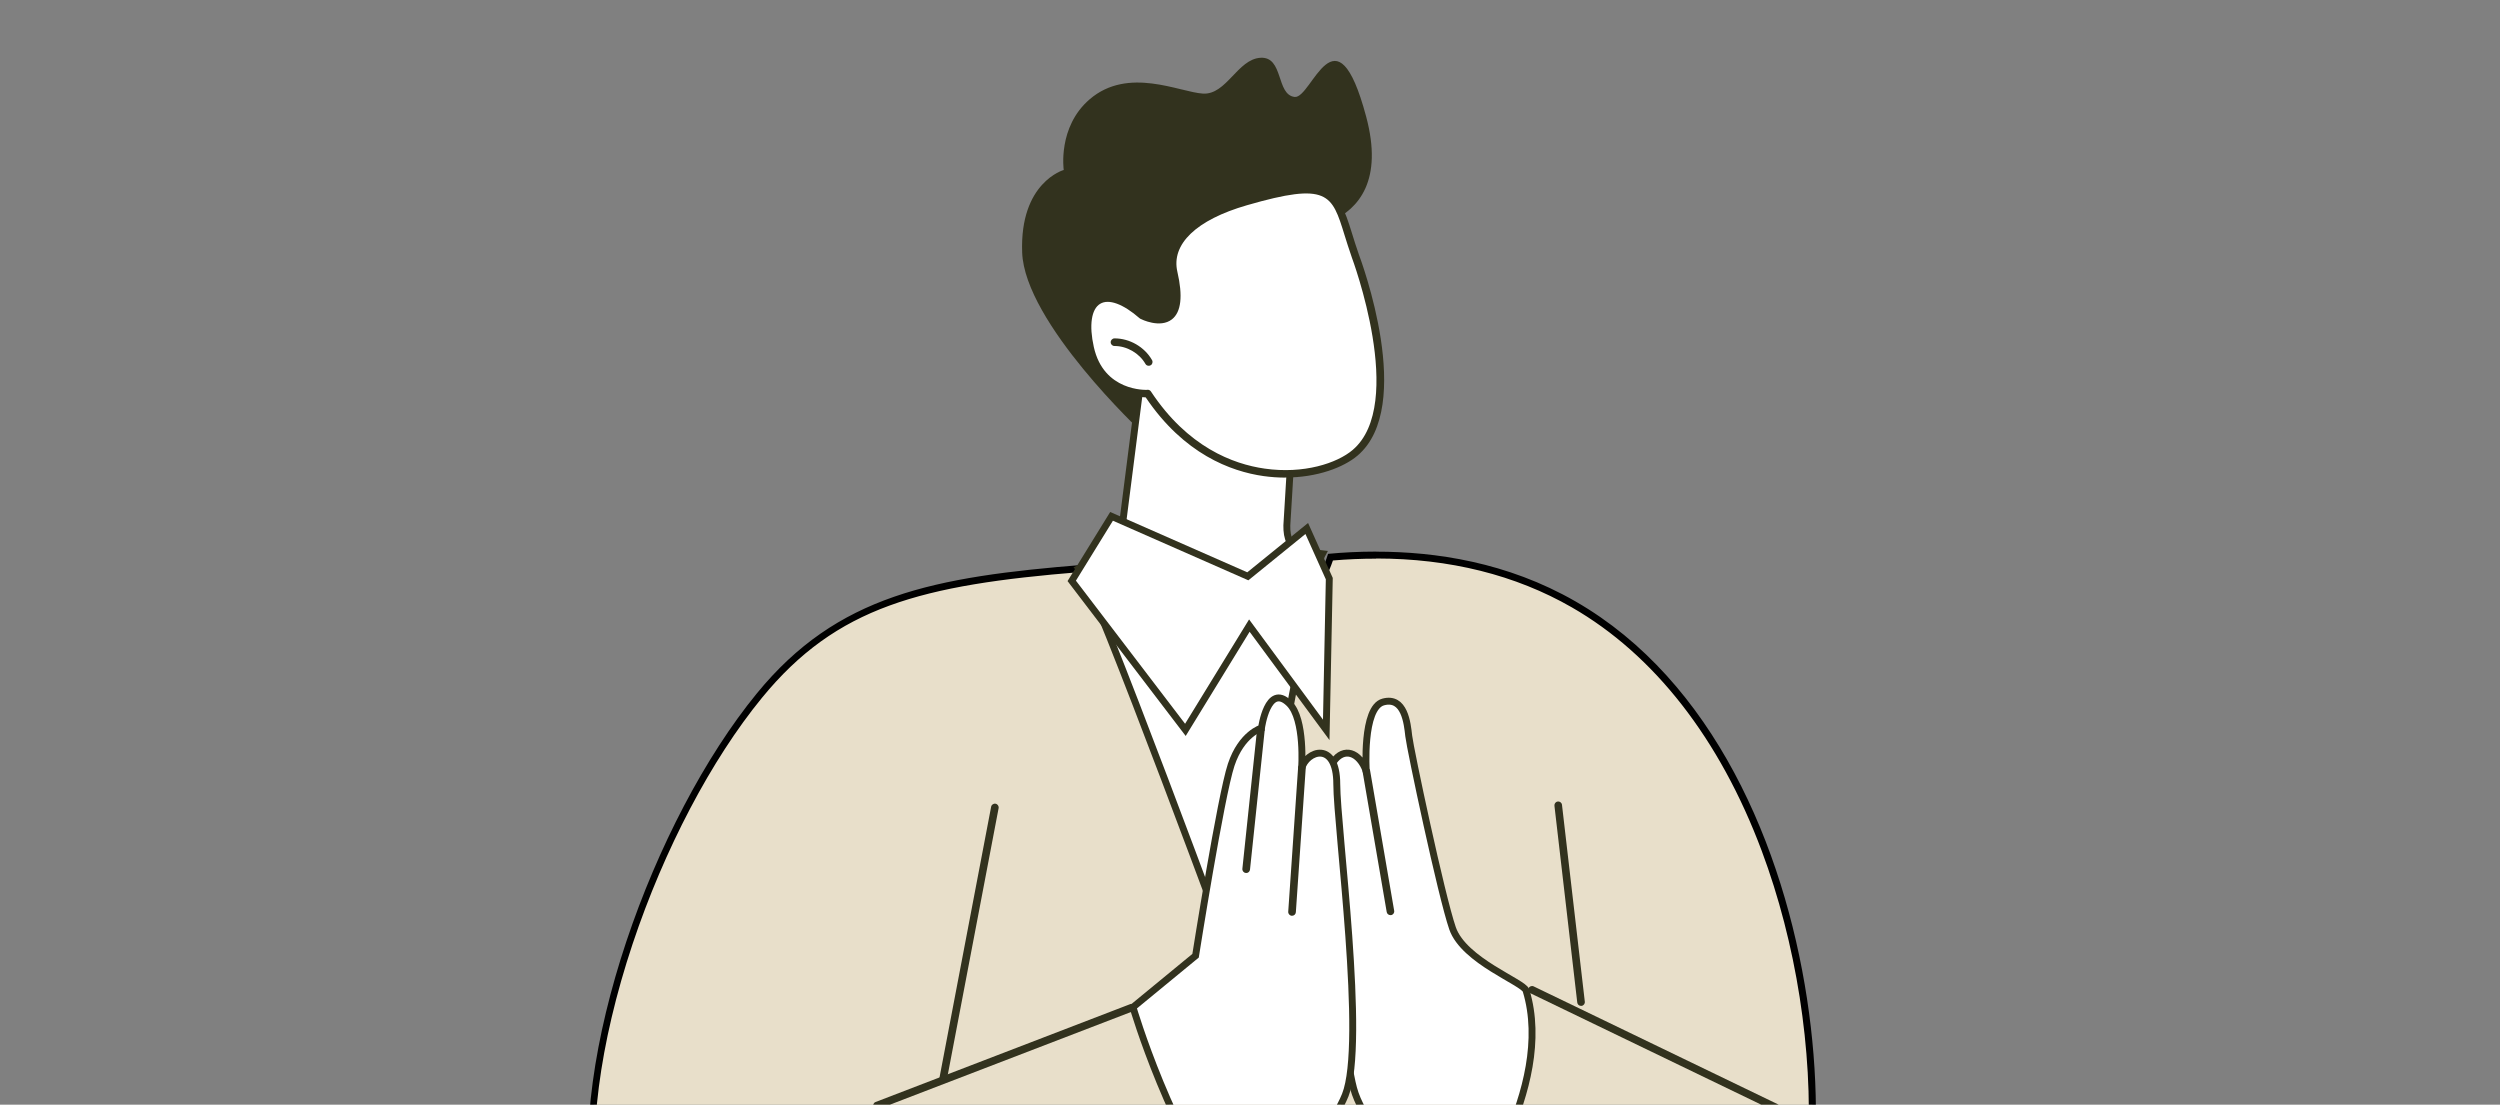 <?xml version="1.0" encoding="UTF-8"?><svg id="_レイヤー_2" xmlns="http://www.w3.org/2000/svg" xmlns:xlink="http://www.w3.org/1999/xlink" viewBox="0 0 344 152"><rect x="0" y="0" width="344" height="152" fill="#808080" stroke="none"/><defs><clipPath id="clippath"><path d="M15,0h314c8.3,0,15,2.12,15,4.73v142.54c0,2.61-6.7,4.73-15,4.73H15c-8.3,0-15-2.12-15-4.73V4.73C0,2.12,6.7,0,15,0Z" fill="none"/></clipPath></defs><g id="text"><g clip-path="url(#clippath)"><path d="M174.74,31.81s17.91,1.71,13.25-15.74c-4.19-15.69-7.47-2.45-9.85-2.73-2.57-.3-1.49-5.58-4.7-5.39-3.16.19-4.68,5.13-7.92,4.93-3.23-.2-10.27-3.77-15.58.78-4.44,3.81-3.57,9.73-3.57,9.73,0,0-6.07,1.69-5.72,11.35.35,9.66,16.46,24.72,16.46,24.72l17.63-27.65Z" fill="#32321e"/><path d="M119.52,227.25c-3.71,0-6.85-1.25-9.08-3.63-3.04-3.24-4.37-8.35-3.94-15.2l.55-11.54-.34-.11c-12.82-4.21-21.43-10.81-24.75-30.66-3.51-20.97,9.07-53.93,22.56-70.4,10.42-12.72,22.17-15.71,44.51-17.5.64,1.21,1.47,2.32,2.45,3.3,2.17,2.16,5.08,3.8,8.43,4.73,2.14.6,4.39.9,6.68.9,1.33,0,2.67-.1,3.97-.31,2.46-.39,7.03-1.59,9.97-5.21,1.09-1.34,1.94-2.96,2.59-4.95,2.12-.19,4.22-.28,6.27-.28,10.19,0,19.33,2.28,27.16,6.78,24.44,14.04,34.1,48.5,32.74,74.58-.62,11.78-3.62,20.25-7.83,22.11-.66.29-1.39.44-2.19.44h0c-2.01,0-4.49-.94-7.36-2.8l-1.14-.74.44,1.29c1.54,4.54-.78,9.41-5.28,11.08l-99.79,36.95c-2.25.78-4.47,1.18-6.58,1.18Z" fill="#e8dfca"/><path d="M189.36,76.85h0c10.1,0,19.16,2.26,26.92,6.72,11.33,6.51,20.36,18.09,26.13,33.5,4.74,12.66,7.06,27.47,6.37,40.64-.61,11.6-3.5,19.91-7.55,21.7-.6.26-1.27.4-1.99.4-1.92,0-4.31-.92-7.1-2.72l-2.29-1.48.87,2.58c1.45,4.3-.74,8.9-5,10.48l-99.77,36.95c-2.21.77-4.38,1.16-6.44,1.16-3.58,0-6.6-1.2-8.74-3.48-2.95-3.14-4.23-8.13-3.81-14.86l.53-11.17.03-.72-.69-.23c-12.65-4.15-21.15-10.67-24.43-30.29-1.6-9.53.06-22.38,4.65-36.16,4.34-13,10.83-25.35,17.8-33.86,10.26-12.53,21.88-15.52,43.87-17.3.64,1.15,1.44,2.2,2.38,3.14,2.23,2.22,5.21,3.9,8.63,4.85,2.18.61,4.47.92,6.8.92,1.36,0,2.72-.11,4.04-.32,2.53-.4,7.22-1.64,10.27-5.38,1.07-1.32,1.92-2.9,2.57-4.8,2-.17,3.99-.25,5.92-.25M189.36,75.9c-2.38,0-4.61.12-6.62.31-.57,1.83-1.39,3.6-2.6,5.09-2.34,2.88-6.09,4.47-9.68,5.04-1.28.2-2.59.31-3.89.31-2.21,0-4.43-.29-6.55-.88-3.03-.84-5.98-2.38-8.22-4.61-1.03-1.03-1.87-2.19-2.5-3.46-20.92,1.67-34.1,4.2-45.15,17.7-14.25,17.4-26.12,50.12-22.66,70.78,3.46,20.66,12.95,27.05,25.07,31.03l-.53,11.17c-.87,13.98,5.71,19.34,13.5,19.34,2.2,0,4.5-.43,6.75-1.21l99.79-36.95c4.71-1.74,7.17-6.92,5.57-11.67,3.14,2.03,5.63,2.87,7.62,2.87.89,0,1.68-.17,2.38-.48,13.82-6.11,13.14-75.7-24.86-97.53-9.41-5.41-19.3-6.84-27.4-6.84h0Z"/><path d="M157.63,47.28l-3.34,26.16c-.19,1.4-.99,2.54-2.39,2.76l-3.4,1.98c1.88,1.78,22.08,56.68,22.08,56.68,0,0,10.18-56.64,11.36-58.66-2.81-.32.1-.18-2.71-.5-1.72-.2-2.19-1.67-2.16-3.4l1.35-22.32s-4.3-13.61-20.77-2.69Z" fill="#fff" stroke="#32321e" stroke-miterlimit="10" stroke-width=".95"/><path d="M201.63,166.48s-13.24-8.76-15.38-16.74c-2.14-7.98-4.09-43.03-2.73-44.97s3.5-1.36,4.48,1.36c0,0-.58-8.76,2.34-9.54,2.92-.78,3.31,2.92,3.5,4.67.19,1.75,4.48,22,6.03,26.48,1.56,4.48,9.8,7.43,10.12,8.57,4.09,13.53-8.37,30.18-8.37,30.18Z" fill="#fff" stroke="#32321e" stroke-miterlimit="10" stroke-width=".95"/><path d="M191.32,125.92c-.25,0-.47-.18-.51-.43l-3.31-19.27c-.05-.28.14-.56.43-.6.29-.05.56.14.6.43l3.31,19.27c.05.28-.14.56-.43.6-.03,0-.06,0-.09,0Z" fill="#32321e"/><path d="M170.24,168.13s12.01-10.3,14.87-17.45c2.86-7.15-1.17-36.79-1.17-42.8s-4.19-4.6-4.84-2.11c0,0,.51-6.82-1.72-8.99-2.94-2.85-3.8,3.4-3.8,3.4,0,0-2.74.77-4.17,5.06-1.43,4.29-4.9,26.27-4.9,26.27l-8.61,7.08s5.18,17.8,14.33,29.53Z" fill="#fff" stroke="#32321e" stroke-miterlimit="10" stroke-width=".95"/><path d="M177.79,126.01s-.02,0-.04,0c-.29-.02-.51-.27-.49-.56l1.36-19.85c.02-.29.26-.5.56-.49.29.02.51.27.49.56l-1.36,19.85c-.02.28-.25.49-.52.49Z" fill="#32321e"/><path d="M171.48,120.12s-.04,0-.06,0c-.29-.03-.5-.29-.47-.58l2.02-19.15c.03-.29.29-.5.58-.46.29.03.5.29.47.58l-2.02,19.15c-.03.27-.26.47-.52.47Z" fill="#32321e"/><path d="M244.97,153.21c-.08,0-.15-.02-.23-.05l-34.16-16.49c-.26-.13-.37-.44-.24-.7.13-.26.44-.37.7-.24l34.16,16.49c.26.13.37.44.24.7-.09.19-.28.3-.47.3Z" fill="#32321e"/><path d="M120.66,152.66c-.21,0-.41-.13-.49-.34-.1-.27.03-.57.3-.68l35.04-13.47c.27-.1.57.03.68.3.1.27-.03.57-.3.68l-35.04,13.47c-.06.02-.13.03-.19.03Z" fill="#32321e"/><path d="M129.78,148.96s-.07,0-.1,0c-.28-.05-.47-.33-.42-.61l7.12-37.34c.05-.28.33-.47.61-.42.28.05.47.33.42.61l-7.12,37.34c-.05.25-.27.43-.51.43Z" fill="#32321e"/><path d="M217.55,138.41c-.26,0-.49-.2-.52-.46l-3.14-27.08c-.03-.29.17-.55.46-.58.29-.04.55.17.58.46l3.14,27.08c.03.29-.17.55-.46.58-.02,0-.04,0-.06,0Z" fill="#32321e"/><path d="M186.47,35.14s7.78,20.54,0,27.15c-4.62,3.92-19.21,5.98-28.53-8.14,0,0-6.46.32-7.93-6.3s1.82-9.11,7.16-4.45c0,0,6.46,3.29,4.34-5.88-.93-4,2.48-7.64,9.94-9.79,13.49-3.9,12.24-.49,15.03,7.41Z" fill="#fff"/><path d="M176.85,65.72c-.96,0-1.96-.07-2.98-.21-4.52-.64-10.98-3.05-16.22-10.83-1.36-.04-6.8-.59-8.16-6.71-.78-3.52-.29-6.1,1.36-7.08,1.61-.96,3.95-.22,6.6,2.07.63.3,2.26.85,3.16.15.91-.71,1.04-2.6.38-5.47-1.03-4.43,2.73-8.22,10.3-10.41,11.6-3.35,12.77-1.52,14.72,4.8.27.88.58,1.87.95,2.93.35.93,7.8,20.97-.16,27.73-1.92,1.63-5.56,3.02-9.96,3.02ZM157.93,53.63c.18,0,.34.09.44.24,5.05,7.64,11.29,9.99,15.65,10.61,5.37.77,9.96-.74,12.11-2.57,7.41-6.3-.07-26.37-.15-26.57,0,0,0,0,0-.01-.38-1.08-.69-2.09-.97-2.98-1.74-5.63-2.26-7.34-13.43-4.11-6.97,2.01-10.46,5.36-9.57,9.17.77,3.34.52,5.53-.75,6.53-1.64,1.28-4.22-.01-4.33-.07-.04-.02-.07-.04-.11-.07-2.27-1.98-4.25-2.71-5.43-2-1.22.72-1.55,2.95-.88,5.95,1.36,6.12,7.15,5.91,7.4,5.89,0,0,.02,0,.03,0Z" fill="#32321e"/><path d="M158.06,50.33c-.18,0-.36-.09-.45-.26-.84-1.47-2.55-2.46-4.24-2.46,0,0-.01,0-.02,0-.29,0-.52-.23-.52-.52,0-.29.23-.52.52-.53,2.09,0,4.13,1.17,5.17,2.99.14.25.06.57-.19.71-.08.05-.17.07-.26.07Z" fill="#32321e"/><polygon points="152.95 71.05 147.47 79.93 163.11 100.43 171.91 86.08 182.49 100.43 182.91 79.62 179.81 72.72 171.7 79.3 152.95 71.05" fill="#fff" stroke="#32321e" stroke-miterlimit="10" stroke-width=".95"/></g></g></svg>